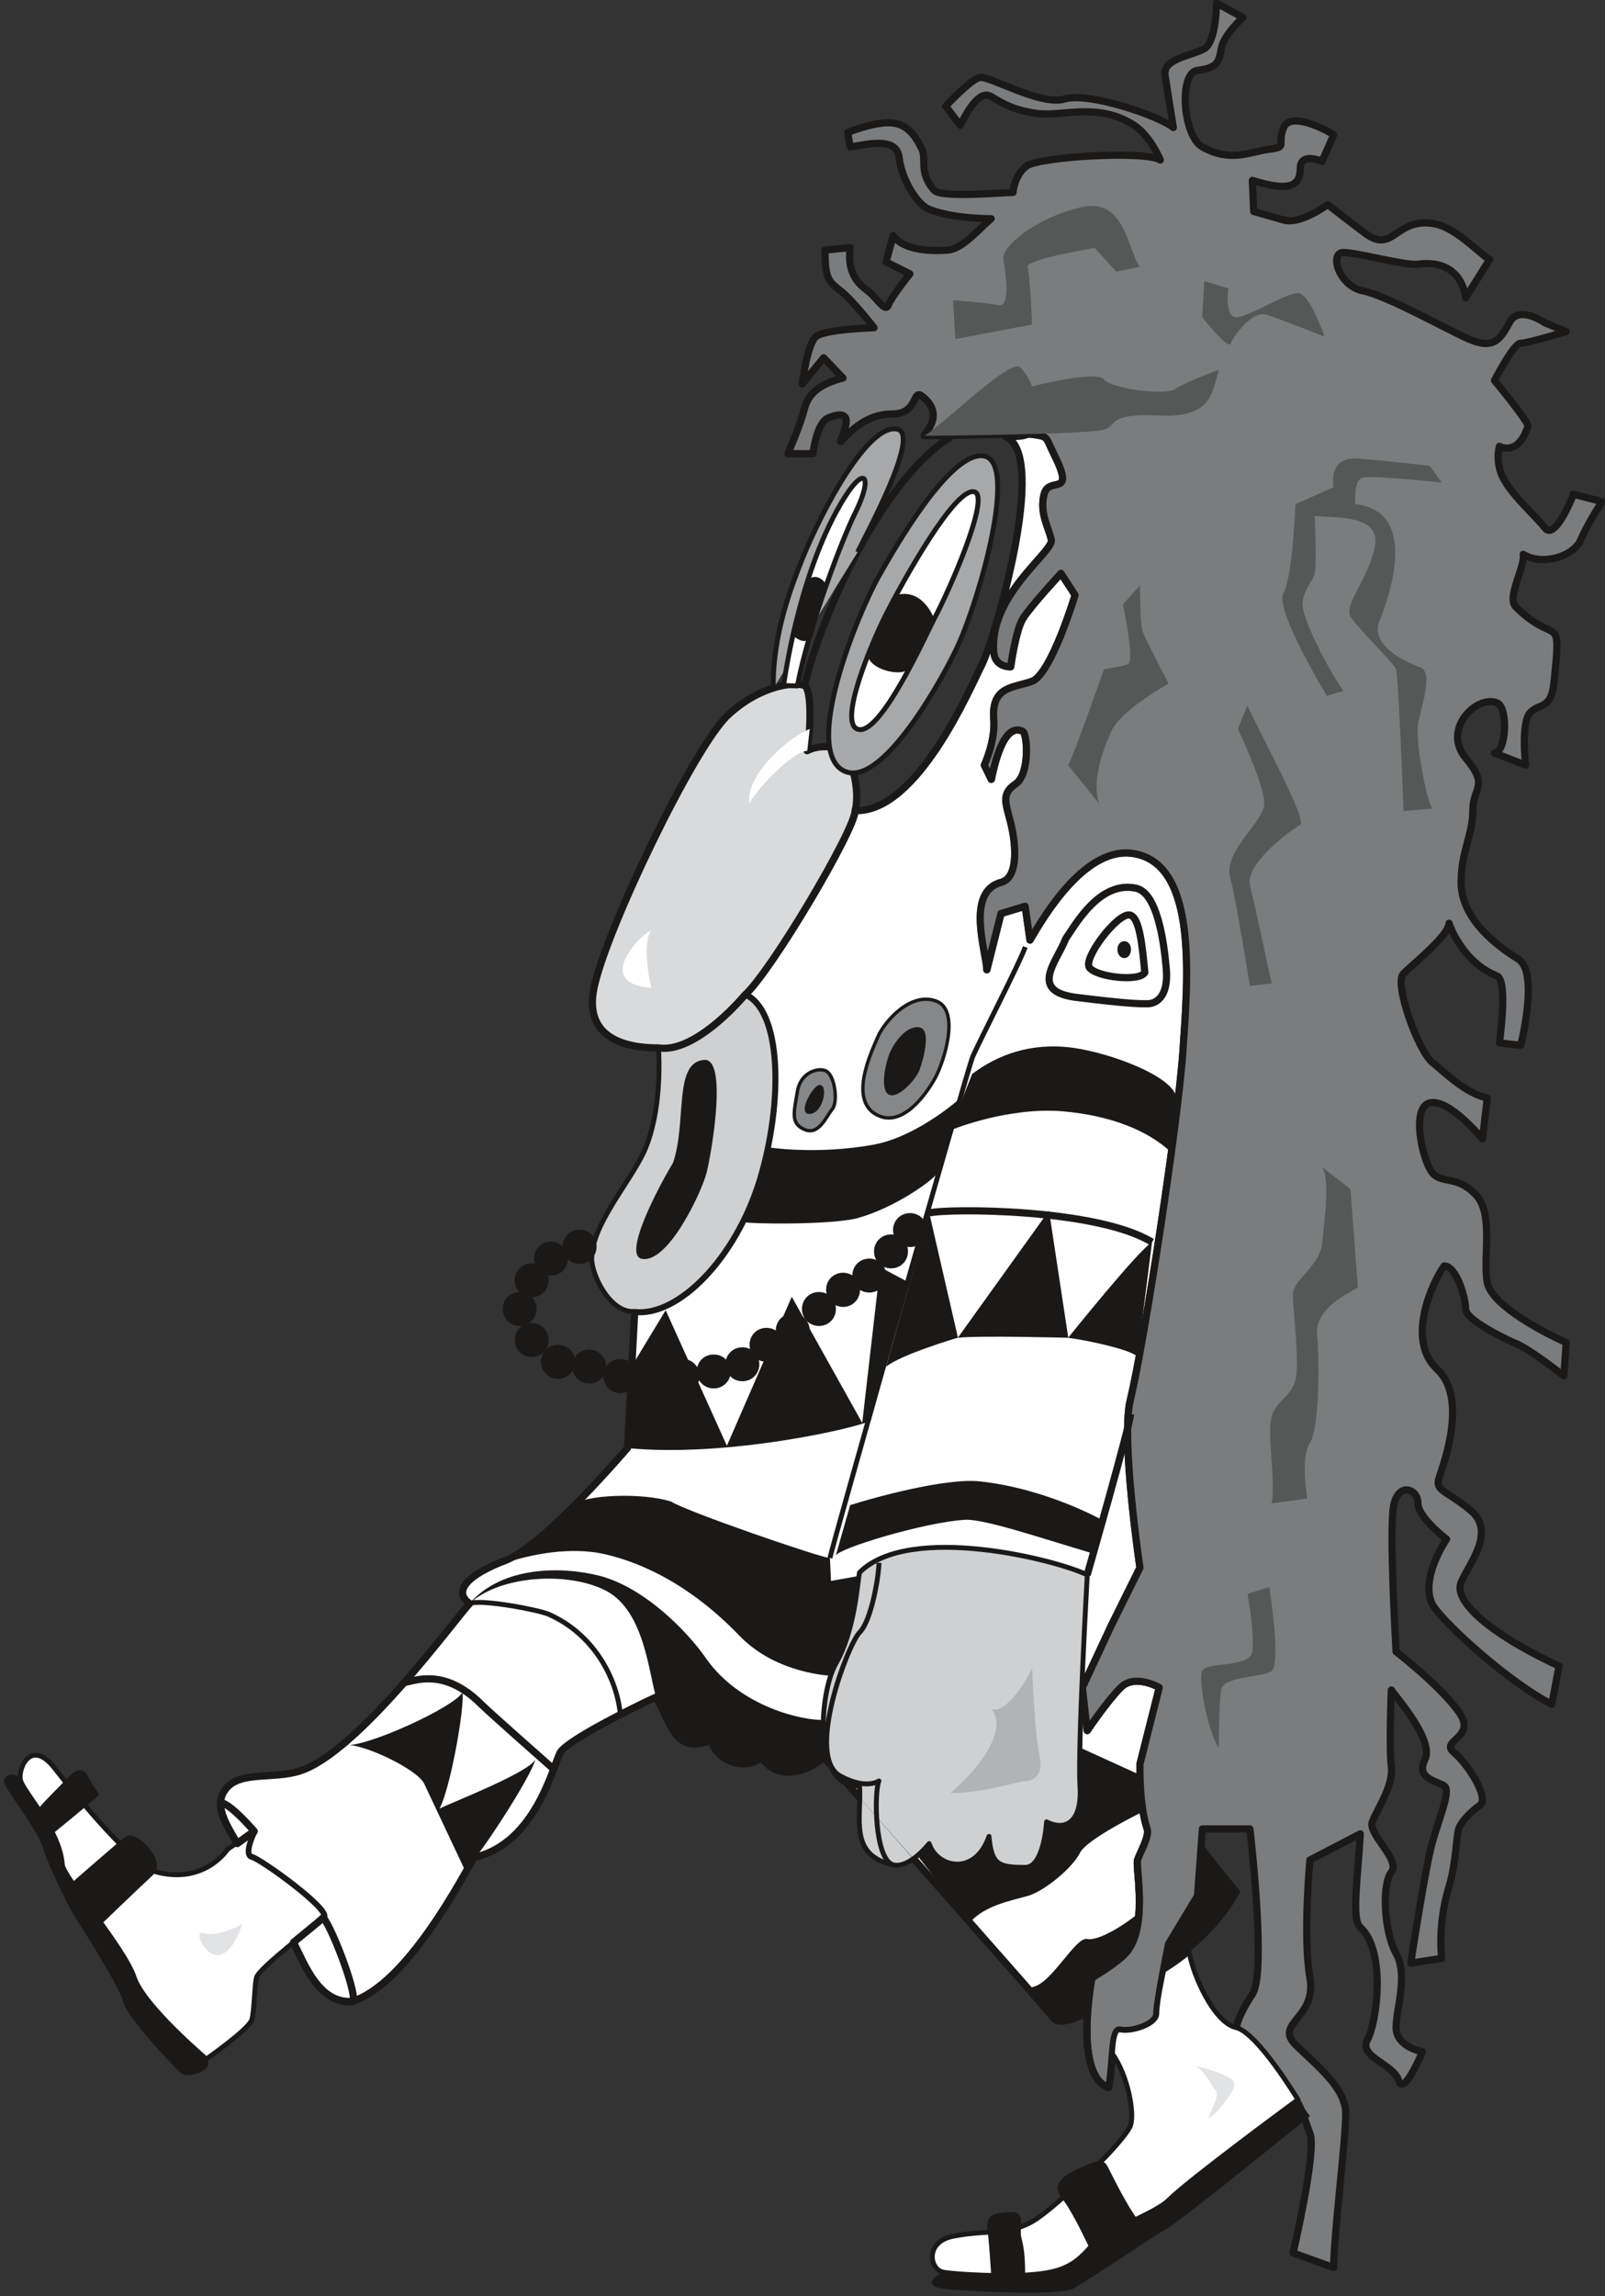<svg xmlns="http://www.w3.org/2000/svg" xml:space="preserve" width="446.891" height="638.891" fill-rule="evenodd" stroke-linejoin="round" stroke-width="28.222" preserveAspectRatio="xMidYMid" version="1.2" viewBox="0 0 11824 16904"><rect x="0" y="0" width="11824" height="16904" fill="#333333" stroke="none"/><defs class="ClipPathGroup"><clipPath id="a" clipPathUnits="userSpaceOnUse"><path d="M0 0h11824v16904H0z"/></clipPath></defs><g class="SlideGroup"><g class="Slide" clip-path="url(#a)"><g class="Page"><g class="com.sun.star.drawing.ClosedBezierShape"><path fill="none" d="M1598 3169h7173v11739H1598z" class="BoundingBox"/><path fill="#FFF" d="M2593 14735c406-125 813-917 900-1060 459-104 584-688 635-774 53-89 548-336 706-407 114 204 142 425 406 318 36 160 264 228 371 124 114 186 353 104 457 0 0 0 1642 1852 1695 1923 54 69 265-53 265-53s35-196 17-247c0 0 143-81 229-160 196-175 89-652 107-706 17-53 89-175 71-228-61-181-54-478-54-478l143-564s-178-104-285 0c-104 107-246 318-246 318l-36-318 214-457 210-424s-142-953-71-1235c107-442 353-2048 389-2576s107-1359-353-1445c-361-72-671 457-775 635l-35-249-178 53-104 414c0-122-160-571 104-643 137-35 107-299 71-442-36-139-71-210 36-282 106-71 88-370 53-388-145-71-213 267-231 353l-51-104s81-178 69-335c-18-249 142-232 281-282 143-54 318-635 318-635l-104-160s-229 246-282 335-89 353-89 353-114 5-124-107c-36-421 441-739 424-828-18-89-89-195-54-335 36-142 239 35 71-300-63-127-35-124-160-142-66-7-2 18-193 18 318 142-88 1501-175 1676-89 175-478 1095-936 1077 0 140-617 1181-812 1356 264 115 282 778 106 1359-177 583-599 1007-917 972l-53 1005s-617 724-899 828c-282 107-390 229-264 318-90 89-822 1102-1256 1234-188 59-432 0-536 125-106 124 8 282 79 406l124-89s-89 176-18 193c69 18 582 389 529 442-23 23-120 99-221 183 79 153 185 452 432 435Z"/><path fill="none" stroke="#1B1918" stroke-linejoin="miter" stroke-width="53" d="M2593 14735c406-125 813-917 900-1060 459-104 584-688 635-774 53-89 548-336 706-407 114 204 142 425 406 318 36 160 264 228 371 124 114 186 353 104 457 0 0 0 1642 1852 1695 1923 54 69 265-53 265-53s35-196 17-247c0 0 143-81 229-160 196-175 89-652 107-706 17-53 89-175 71-228-61-181-54-478-54-478l143-564s-178-104-285 0c-104 107-246 318-246 318l-36-318 214-457 210-424s-142-953-71-1235c107-442 353-2048 389-2576s107-1359-353-1445c-361-72-671 457-775 635l-35-249-178 53-104 414c0-122-160-571 104-643 137-35 107-299 71-442-36-139-71-210 36-282 106-71 88-370 53-388-145-71-213 267-231 353l-51-104s81-178 69-335c-18-249 142-232 281-282 143-54 318-635 318-635l-104-160s-229 246-282 335-89 353-89 353-114 5-124-107c-36-421 441-739 424-828-18-89-89-195-54-335 36-142 239 35 71-300-63-127-35-124-160-142-66-7-2 18-193 18 318 142-88 1501-175 1676-89 175-478 1095-936 1077 0 140-617 1181-812 1356 264 115 282 778 106 1359-177 583-599 1007-917 972l-53 1005s-617 724-899 828c-282 107-390 229-264 318-90 89-822 1102-1256 1234-188 59-432 0-536 125-106 124 8 282 79 406l124-89s-89 176-18 193c69 18 582 389 529 442-23 23-120 99-221 183 79 153 185 452 432 435Z"/></g><g class="com.sun.star.drawing.ClosedBezierShape"><path fill="none" d="M5763-22h6083v16755H5763z" class="BoundingBox"/><path fill="#7A7C7D" d="m7269 7140 105-414 178-54 36 249c104-178 414-706 774-635 460 87 389 917 353 1445-35 529-282 2135-388 2577-71 282 71 1234 71 1234l-211 425-213 457 35 317s142-211 247-317c106-104 284 0 284 0l-142 564s-8 297 53 477c18 54-53 175-71 229-18 53 89 531-107 706-86 79-228 160-228 160s-140 721 124 810c36-228 18-442 87-424 71 18 266-36 266-122 0-89 87-513 87-513l213-353 36-493h350s125 1059 18 1217c-104 160-246 406 53 546 300 142 318 353 371 477 53 125-124 882-124 882l299 107c0-229 89-935 89-1131 0-193-211-353-371-510-157-160 160-193 107-493-53-302 0-866 0-866l371-193c-18 335-66 627 0 688 193 175 122 704 53 828-71 125 193 178 230 300 35 124 175-211 175-211s-194-36-194-178c0-139 90-386 0-546-89-157-107-510-35-599s-176-282-140-371c33-89 157-264 140-407-18-139 0-563 0-563 35 53 318 370 247 513-69 139 89 157 142 193 53 35-35 228-89 424-53 193-157 881-157 881l228-35c-17-160 0-353 54-529 53-177 53-370 71-424 18-53 86-124 157-175 71-53-89-302-193-389-106-89 176-106 36-299-142-196-461-442-461-442s-53-900-18-1077c37-176 179-122 179-16 0 105 211 265 211 265s-196 282-107 475c43 96 513 546 882 741l53-282c-564-264-775-495-721-617 50-124 264-371 68-531-193-157-264-139-228-246 35-107 210-582-18-793-229-213-36-635 53-759 89 0 158 229 158 317 0 89 353 247 353 247 106 35 371 246 371 246l17-246c-124-54-546-264-581-440-36-177 53-513-89-652-140-143-247-72-318-160-71-89-157-476-18-512 143-36 389 265 389 265l36-301c-160-35-300-177-407-264-104-89-283-581-211-652 72-72 336-282 336-371 0 0 89 282 353 388 84 33 18 493 18 493l157 18s137-539-18-635c-228-140-421-335-421-564s86-353 86-528c0-178 124-178-53-389-176-213 83-465 231-406 86 35 68 370-18 370l229 89s-36-317 35-388 155-18 175-229c54-531 18-249-282-548-71-69 72-300 54-387 142 87 371 16 424-106 53-125 157-282 157-282l-210-54c-71 176-160 318-211 247-54-71-231-229-300-353-71-122-35-247-35-247s139 79 210-149c8-28-246-336-246-336s140-274 193-274 335-86 335-86l-157-64s-186-132-257-8c-71 125-114 211-310 125-193-89-600-318-775-353-178-36-247-282-143-282 107 0 459 99 550 86 333-43 351 247 351 247l177-282c-71-36-246-237-414-264-285-44-293 228-504 71-213-160-274-211-274-211s-203 150-325 114c-124-35-221-63-221-63l-10-229c282 89 353 36 353-89 0-122 160-51 160-51l86-195c-50-36-317-175-368-54-53 125 36 143-107 160-142 18-284 100-492-17-143-79-178-546-36-564 140-18 158-54 175-160 18-104 160-229 160-229L8962 23s0 281-89 335c-87 53-308 71-290 195 18 122 61 386 61 386-104-86-625-264-802-210-176 53-558-176-626-158-71 18-249 211-249 211l107 140c53-104 142-264 228-211 90 53 161 99 336 124 196 26 447-86 717 87 122 81 193 256 193 256-107-71-899-25-988 46-89 69-97 193-97 193-89 0-529 43-583-18-114-132-53-228-88-300-36-71-89-177-211-193-125-17-336 69-336 69l18 107c122-18 343-79 361 78 18 160 132 346 221 381 183 72 457 69 457 69-86 71-208 221-317 231-343 26-404-107-404-107l-54 194 176 88s-140 176-158 229-71-25-124-79c-54-53-186-106-158-343l-185 18c0 211 25 229 114 300 89 68 247 272 247 272s-354 10-425 63c-68 51-104 351-104 351l158-193 142 149c-107 28-246 79-282 221-36 140-124 336-124 336h185s25-229 114-264c229-92 89 144 89 175 71-71 186-203 379-203 195 0 149-186 221-132 185 142 0 292 17 292 191 0 728-18 794-10 124 17 96 15 160 142 167 335-36 157-71 299-36 140 35 247 53 336s-461 406-424 828c10 112 124 106 124 106s36-264 89-353c54-88 282-335 282-335l104 160s-175 582-317 635c-140 51-301 33-282 282 13 158-70 335-70 335l51 105c19-87 87-425 232-354 36 18 54 318-53 389s-71 142-36 282c36 142 66 406-71 442-265 71-105 521-105 643Z"/><path fill="none" stroke="#1B1918" stroke-linejoin="miter" stroke-width="53" d="m7269 7140 105-414 178-54 36 249c104-178 414-706 774-635 460 87 389 917 353 1445-35 529-282 2135-388 2577-71 282 71 1234 71 1234l-211 425-213 457 35 317s142-211 247-317c106-104 284 0 284 0l-142 564s-8 297 53 477c18 54-53 175-71 229-18 53 89 531-107 706-86 79-228 160-228 160s-140 721 124 810c36-228 18-442 87-424 71 18 266-36 266-122 0-89 87-513 87-513l213-353 36-493h350s125 1059 18 1217c-104 160-246 406 53 546 300 142 318 353 371 477 53 125-124 882-124 882l299 107c0-229 89-935 89-1131 0-193-211-353-371-510-157-160 160-193 107-493-53-302 0-866 0-866l371-193c-18 335-66 627 0 688 193 175 122 704 53 828-71 125 193 178 230 300 35 124 175-211 175-211s-194-36-194-178c0-139 90-386 0-546-89-157-107-510-35-599s-176-282-140-371c33-89 157-264 140-407-18-139 0-563 0-563 35 53 318 370 247 513-69 139 89 157 142 193 53 35-35 228-89 424-53 193-157 881-157 881l228-35c-17-160 0-353 54-529 53-177 53-370 71-424 18-53 86-124 157-175 71-53-89-302-193-389-106-89 176-106 36-299-142-196-461-442-461-442s-53-900-18-1077c37-176 179-122 179-16 0 105 211 265 211 265s-196 282-107 475c43 96 513 546 882 741l53-282c-564-264-775-495-721-617 50-124 264-371 68-531-193-157-264-139-228-246 35-107 210-582-18-793-229-213-36-635 53-759 89 0 158 229 158 317 0 89 353 247 353 247 106 35 371 246 371 246l17-246c-124-54-546-264-581-440-36-177 53-513-89-652-140-143-247-72-318-160-71-89-157-476-18-512 143-36 389 265 389 265l36-301c-160-35-300-177-407-264-104-89-283-581-211-652 72-72 336-282 336-371 0 0 89 282 353 388 84 33 18 493 18 493l157 18s137-539-18-635c-228-140-421-335-421-564s86-353 86-528c0-178 124-178-53-389-176-213 83-465 231-406 86 35 68 370-18 370l229 89s-36-317 35-388 155-18 175-229c54-531 18-249-282-548-71-69 72-300 54-387 142 87 371 16 424-106 53-125 157-282 157-282l-210-54c-71 176-160 318-211 247-54-71-231-229-300-353-71-122-35-247-35-247s139 79 210-149c8-28-246-336-246-336s140-274 193-274 335-86 335-86l-157-64s-186-132-257-8c-71 125-114 211-310 125-193-89-600-318-775-353-178-36-247-282-143-282 107 0 459 99 550 86 333-43 351 247 351 247l177-282c-71-36-246-237-414-264-285-44-293 228-504 71-213-160-274-211-274-211s-203 150-325 114c-124-35-221-63-221-63l-10-229c282 89 353 36 353-89 0-122 160-51 160-51l86-195c-50-36-317-175-368-54-53 125 36 143-107 160-142 18-284 100-492-17-143-79-178-546-36-564 140-18 158-54 175-160 18-104 160-229 160-229L8962 23s0 281-89 335c-87 53-308 71-290 195 18 122 61 386 61 386-104-86-625-264-802-210-176 53-558-176-626-158-71 18-249 211-249 211l107 140c53-104 142-264 228-211 90 53 161 99 336 124 196 26 447-86 717 87 122 81 193 256 193 256-107-71-899-25-988 46-89 69-97 193-97 193-89 0-529 43-583-18-114-132-53-228-88-300-36-71-89-177-211-193-125-17-336 69-336 69l18 107c122-18 343-79 361 78 18 160 132 346 221 381 183 72 457 69 457 69-86 71-208 221-317 231-343 26-404-107-404-107l-54 194 176 88s-140 176-158 229-71-25-124-79c-54-53-186-106-158-343l-185 18c0 211 25 229 114 300 89 68 247 272 247 272s-354 10-425 63c-68 51-104 351-104 351l158-193 142 149c-107 28-246 79-282 221-36 140-124 336-124 336h185s25-229 114-264c229-92 89 144 89 175 71-71 186-203 379-203 195 0 149-186 221-132 185 142 0 292 17 292 191 0 728-18 794-10 124 17 96 15 160 142 167 335-36 157-71 299-36 140 35 247 53 336s-461 406-424 828c10 112 124 106 124 106s36-264 89-353c54-88 282-335 282-335l104 160s-175 582-317 635c-140 51-301 33-282 282 13 158-70 335-70 335l51 105c19-87 87-425 232-354 36 18 54 318-53 389s-71 142-36 282c36 142 66 406-71 442-265 71-105 521-105 643Z"/></g><g class="com.sun.star.drawing.ClosedBezierShape"><path fill="none" d="M8572 13571h568v938h-568z" class="BoundingBox"/><path fill="#1B1918" d="m8607 14312 213-354 37-387c86 121 282 354 282 354-196 369-567 582-567 582l35-195Z"/></g><g class="com.sun.star.drawing.ClosedBezierShape"><path fill="none" d="M6849 14336h2738v2437H6849z" class="BoundingBox"/><path fill="#FFF" d="M8327 15652c-54 124-475 528-671 670-194 142-372 89-636 142-207 41-174 247-68 265 104 17 457 35 651 17 196-17 302-53 424-195 125-140 483-252 582-353 160-158 953-740 953-740s-299-496-457-531c-160-36-318-386-344-556-107 88-188 134-188 134s-51 229-51 318c0 86-195 139-266 122-43-11-54 63-61 175 114 160 167 443 132 532Z"/><path fill="none" stroke="#1B1918" stroke-linejoin="miter" stroke-width="36" d="M8327 15652c-54 124-475 528-671 670-194 142-372 89-636 142-207 41-174 247-68 265 104 17 457 35 651 17 196-17 302-53 424-195 125-140 483-252 582-353 160-158 953-740 953-740s-299-496-457-531c-160-36-318-386-344-556-107 88-188 134-188 134s-51 229-51 318c0 86-195 139-266 122-43-11-54 63-61 175 114 160 167 443 132 532Z"/></g><g class="com.sun.star.drawing.ClosedBezierShape"><path fill="none" d="M7021 1516h1379v982H7021z" class="BoundingBox"/><path fill="#565757" d="m7021 2211 17 285 565-107s-15-371-33-425c-18-53 494-139 494-139l160 175 175-36c-89-104-106-510-425-440-317 68-599 283-582 387 18 107 54 354-36 335-87-18-335-35-335-35Z"/></g><g class="com.sun.star.drawing.ClosedBezierShape"><path fill="none" d="M8857 2070h901v468h-901z" class="BoundingBox"/><path fill="#565757" d="m9050 2123-178-53-15 265s193 247 210 194c18-51 158-248 265-212 107 35 425 161 425 161s-107-320-196-320c-86 0-336 159-440 177-107 17-71-212-71-212Z"/></g><g class="com.sun.star.drawing.ClosedBezierShape"><path fill="none" d="M9447 3374h1176v2598H9447z" class="BoundingBox"/><path fill="#565757" d="m9775 5122 122-35c-122-175-301-529-301-636 0-104 71-158 89-229s0-424 0-424c140 18 494-18 443 231-54 247-231 422-178 511s317 336 335 389c18 54 55 1042 55 1042l210-18c-53-107-122-513-104-617 15-107 122-389 15-424-104-36-369-160-300-337 71-175 300-810-176-863 0 0-17-178 54-196s582 36 582 36l-88-122s-301-36-530-54c-228-16-178 211-178 211l-282 125s-18 528-87 653c-70 121 319 757 319 757Z"/></g><g class="com.sun.star.drawing.ClosedBezierShape"><path fill="none" d="M7869 4310h741v1607h-741z" class="BoundingBox"/><path fill="#565757" d="m7869 5634 228 282c-53-160 18-371 89-531 70-158 423-352 423-352s-176-335-193-388c-18-54-18-335-18-335l-125 139s89 424 36 442-176 36-176 36-229 654-264 707Z"/></g><g class="com.sun.star.drawing.ClosedBezierShape"><path fill="none" d="M9056 5192h529v2067h-529z" class="BoundingBox"/><path fill="#565757" d="m9120 5367 70-175c71 175 440 833 389 881-121 71-405 301-371 443 35 140 160 724 160 724l-160 18s-111-689-141-778c-70-211 247-425 247-565 0-142-194-548-194-548Z"/></g><g class="com.sun.star.drawing.ClosedBezierShape"><path fill="none" d="M9357 8578h648v2491h-648z" class="BoundingBox"/><path fill="#565757" d="m9721 8578 228 177 54 724c-125 69-318 175-300 352 18 178 18 688-54 795-71 106-18 406-18 406l-264 36c35-143-35-513 0-635 35-125 139-143 175-267 36-122-18-529-18-636 0-104 197-211 215-368 17-160 71-549-18-584Z"/></g><g class="com.sun.star.drawing.ClosedBezierShape"><path fill="none" d="M8849 11684h548v1183h-548z" class="BoundingBox"/><path fill="#565757" d="m9191 11734 160-50s88 563 17 618c-71 51-354 35-372 139-17 107-17 425-17 425-71-89-157-496-122-564 33-72 351-18 369-144 18-124-35-424-35-424Z"/></g><g class="com.sun.star.drawing.ClosedBezierShape"><path fill="none" d="M6046 11374h1984v2394H6046z" class="BoundingBox"/><path fill="#CFD0D2" d="M6332 11577c-15 71-33 425-175 672-121 213-174 917 175 899 18 229-86 511 249 582 122 26 264-157 264-157 54 175 337 246 441-53 18 210 71 228 267 228 139 0 157-335 157-335 142 71 264 0 246-265-17-285 54-1553 54-1553-211-107-1307-388-1678-18Z"/><path fill="none" stroke="#1B1918" stroke-linejoin="miter" stroke-width="36" d="M6332 11577c-15 71-33 425-175 672-121 213-174 917 175 899 18 229-86 511 249 582 122 26 264-157 264-157 54 175 337 246 441-53 18 210 71 228 267 228 139 0 157-335 157-335 142 71 264 0 246-265-17-285 54-1553 54-1553-211-107-1307-388-1678-18Z"/></g><g class="com.sun.star.drawing.ClosedBezierShape"><path fill="none" d="M130 12903h2277v2280H130z" class="BoundingBox"/><path fill="#FFF" d="M1874 13482s-90 175-18 193c68 17 582 389 528 443-53 53-477 370-495 442-15 68-15 236-33 307s-336 292-336 292-460-389-531-599c-69-214-522-738-530-832-17-257-292-538-309-625-17-89 81-309 256-81 178 231 585 716 743 759 360 97 528-167 528-167l197-132Z"/><path fill="none" stroke="#1B1918" stroke-linejoin="miter" stroke-width="36" d="M1874 13482s-90 175-18 193c68 17 582 389 528 443-53 53-477 370-495 442-15 68-15 236-33 307s-336 292-336 292-460-389-531-599c-69-214-522-738-530-832-17-257-292-538-309-625-17-89 81-309 256-81 178 231 585 716 743 759 360 97 528-167 528-167l197-132Z"/></g><g class="com.sun.star.drawing.ClosedBezierShape"><path fill="none" d="M3670 11012h2656v1327H3670z" class="BoundingBox"/><path fill="#1B1918" d="M4226 11082s-267 293-556 443c264-97 543-130 756-89 221 45 614 182 1025 610 274 282 681 292 681 292s175-407 193-735l-203 36-8-168c-81-7-1059-344-1167-415-211-70-653-52-721 26Z"/></g><g class="com.sun.star.drawing.ClosedBezierShape"><path fill="none" d="M3459 11561h2611v1489H3459z" class="BoundingBox"/><path fill="#1B1918" d="M6069 12938c-104 104-343 185-457 0-107 104-336 35-372-125-264 107-292-114-406-318-54-168-84-626-361-779-274-149-786-121-1014 89 246-281 689-273 961-203 335 89 647 415 777 601 255 370 732 467 872 459v276Z"/></g><g fill="none" class="com.sun.star.drawing.ClosedBezierShape"><path d="M1598 13245h315v368h-315z" class="BoundingBox"/><path stroke="#1B1918" stroke-linejoin="miter" stroke-width="53" d="m1873 13483-125 90c-51-92-127-201-123-301 61 0 220 176 248 211Z"/></g><g fill="none" class="com.sun.star.drawing.ClosedBezierShape"><path d="M2128 14076h504v689h-504z" class="BoundingBox"/><path stroke="#1B1918" stroke-linejoin="miter" stroke-width="53" d="M2594 14736c-247 18-354-283-432-436 101-84 198-161 220-183 80 106 266 611 212 619Z"/></g><g class="com.sun.star.drawing.ClosedBezierShape"><path fill="none" d="M2540 12459h1404v1308H2540z" class="BoundingBox"/><path fill="#1B1918" d="M3424 13766s-249-529-300-636c-54-107-460-300-584-282 160 18 813-283 867-389 17 114-89 707-169 856 87-43 654-264 705-360-26 122-440 758-519 811Z"/></g><g fill="none" class="com.sun.star.drawing.OpenBezierShape"><path d="M2976 12333h1121v713H2976z" class="BoundingBox"/><path stroke="#1B1918" stroke-linejoin="miter" stroke-width="53" d="M2982 12387c88-18 300-103 564 161 72 71 532 476 532 476"/></g><g fill="none" class="com.sun.star.drawing.OpenBezierShape"><path d="M3451 11779h1138v851H3451z" class="BoundingBox"/><path stroke="#1B1918" stroke-linejoin="miter" stroke-width="36" d="M3459 11806c78-35 496 43 582 78 362 160 512 514 529 743"/></g><g class="com.sun.star.drawing.ClosedBezierShape"><path fill="none" d="M4623 9329h2057v1348H4623z" class="BoundingBox"/><path fill="#1B1918" d="m4623 10661 25-592 256-423 451 998 478-1097 519 929 132-1147 195 104c-43 213-264 1025-264 1025-89 54-1060 275-1792 203Z"/></g><g class="com.sun.star.drawing.ClosedBezierShape"><path fill="none" d="M5469 8067h1625v942H5469z" class="BoundingBox"/><path fill="#1B1918" d="M5469 8996c60 17 662 22 849-28 282-79 564-283 599-344 36-64 176-557 176-557-72 71-371 310-661 361-422 76-778 18-778 18-8 53-114 504-185 550Z"/></g><g class="com.sun.star.drawing.ClosedBezierShape"><path fill="none" d="M7020 7703h1644v781H7020z" class="BoundingBox"/><path fill="#1B1918" d="M7020 8314c-7-43 142-407 142-407 185-140 432-235 743-193 299 43 721 211 757 353l-36 415c-168-158-442-269-793-300-399-35-813 132-813 132Z"/></g><g class="com.sun.star.drawing.ClosedBezierShape"><path fill="none" d="M6344 7343h661v901h-661z" class="BoundingBox"/><path fill="#868789" d="M6899 7371c-193-75-389 158-433 265-45 106-230 486 16 582 201 79 389-236 425-317 71-159 150-469-8-530Z"/><path fill="none" stroke="#1B1918" stroke-linejoin="miter" stroke-width="25" d="M6899 7371c-193-75-389 158-433 265-45 106-230 486 16 582 201 79 389-236 425-317 71-159 150-469-8-530Z"/></g><g class="com.sun.star.drawing.ClosedBezierShape"><path fill="none" d="M5838 7863h329v476h-329z" class="BoundingBox"/><path fill="#868789" d="M6079 7882c-58-22-181 15-204 151-27 160-52 239 53 283 105 45 159-97 204-151 44-54 18-258-53-283Z"/><path fill="none" stroke="#1B1918" stroke-linejoin="miter" stroke-width="25" d="M6079 7882c-58-22-181 15-204 151-27 160-52 239 53 283 105 45 159-97 204-151 44-54 18-258-53-283Z"/></g><g fill="none" class="com.sun.star.drawing.OpenBezierShape"><path d="M7980 13684h443v1713h-443z" class="BoundingBox"/><path stroke="#1B1918" stroke-linejoin="miter" stroke-width="53" d="M8381 13693c-18 53 89 530-108 706-86 78-230 161-230 161s-139 721 126 810"/></g><g class="com.sun.star.drawing.ClosedBezierShape"><path fill="none" d="M6068 12936h2324v1947H6068z" class="BoundingBox"/><path fill="#1B1918" d="M6068 12936s1641 1853 1695 1924c54 69 265-53 265-53s35-196 18-246c0 0 142-82 228-160 82-73 109-197 117-319-81 71-292 211-381 193s-265 336-407 354c17 89 160 231 160 231l-1695-1924Z"/></g><g class="com.sun.star.drawing.ClosedBezierShape"><path fill="none" d="M4341 7303h1387v2374H4341z" class="BoundingBox"/><path fill="#CFD0D2" d="M4676 9655c318 35 740-389 918-971 175-582 157-1245-107-1359-122 142-406 424-636 388 18 318-28 569-89 724-86 230-403 565-403 829 0 125 139 406 317 389Z"/><path fill="none" stroke="#1B1918" stroke-linejoin="miter" stroke-width="36" d="M4676 9655c318 35 740-389 918-971 175-582 157-1245-107-1359-122 142-406 424-636 388 18 318-28 569-89 724-86 230-403 565-403 829 0 125 139 406 317 389Z"/></g><g class="com.sun.star.drawing.ClosedBezierShape"><path fill="none" d="M4337 5010h2002v2736H4337z" class="BoundingBox"/><path fill="#D9DADB" d="M6299 5969c0 139-617 1182-812 1357-122 142-408 424-636 389-140 0-563-18-475-442 86-422 739-1782 989-2010 246-228 510-246 564-214 53 36 35 318 35 318l-18 160c69-36 181-43 247 0 106 71 139 335 106 442Z"/><path fill="none" stroke="#1B1918" stroke-linejoin="miter" stroke-width="53" d="M6299 5969c0 139-617 1182-812 1357-122 142-408 424-636 389-140 0-563-18-475-442 86-422 739-1782 989-2010 246-228 510-246 564-214 53 36 35 318 35 318l-18 160c69-36 181-43 247 0 106 71 139 335 106 442Z"/></g><g fill="none" class="com.sun.star.drawing.OpenBezierShape"><path d="M5901 3193h1118v1864H5901z" class="BoundingBox"/><path stroke="#1B1918" stroke-linejoin="miter" stroke-width="53" d="M5928 5051c53-299 492-1465 1075-1835"/></g><g class="com.sun.star.drawing.ClosedBezierShape"><path fill="none" d="M6087 3337h1282v2373H6087z" class="BoundingBox"/><path fill="#A6A8AA" d="M6210 5672c283 157 755-715 848-921 160-350 441-1339 195-1393-250-52-671 695-778 883-159 281-559 1265-265 1431Z"/><path fill="none" stroke="#1B1918" stroke-linejoin="miter" stroke-width="36" d="M6210 5672c283 157 755-715 848-921 160-350 441-1339 195-1393-250-52-671 695-778 883-159 281-559 1265-265 1431Z"/></g><g class="com.sun.star.drawing.ClosedBezierShape"><path fill="none" d="M5697 3157h959v1913h-959z" class="BoundingBox"/><path fill="#A6A8AA" d="M6318 4065c50-107 458-849 300-903-214-67-567 603-708 954-76 193-220 552-213 953l621-1004Z"/></g><g fill="none" class="com.sun.star.drawing.OpenBezierShape"><path d="M5679 3139h995v1931h-995z" class="BoundingBox"/><path stroke="#1B1918" stroke-linejoin="miter" stroke-width="36" d="M6318 4065c50-107 458-849 300-903-214-67-567 603-708 954-76 193-220 552-213 953"/></g><g class="com.sun.star.drawing.ClosedBezierShape"><path fill="none" d="M6810 2697h2171v514H6810z" class="BoundingBox"/><path fill="#565757" d="M6810 3209c175-114 635-574 706-504 71 71 86 140 86 140s479-122 532-51c53 68 457 122 528 68 71-50 318-139 318-139-54 175-54 354-440 336-388-18-302 71-406 104-107 36-1324 46-1324 46Z"/></g><g fill="none" class="com.sun.star.drawing.OpenBezierShape"><path d="M6096 6966h1476v4509H6096z" class="BoundingBox"/><path stroke="#1B1918" stroke-linejoin="miter" stroke-width="36" d="M7553 6972c-35 106-353 723-389 812s-1043 3634-1050 3687"/></g><g class="com.sun.star.drawing.ClosedBezierShape"><path fill="none" d="M6157 10903h1960v552H6157z" class="BoundingBox"/><path fill="#1B1918" d="m6157 11453 106-372c158-51 701-202 954-175 492 53 899 283 899 283l-71 246c-353-104-793-254-936-246-300 18-935 211-952 264Z"/></g><g fill="none" class="com.sun.star.drawing.OpenBezierShape"><path d="M7983 10414h373v1191h-373z" class="BoundingBox"/><path stroke="#1B1918" stroke-linejoin="miter" stroke-width="53" d="M8009 11596s319-1114 319-1182"/></g><g class="com.sun.star.drawing.ClosedBezierShape"><path fill="none" d="M6528 8931h530v1132h-530z" class="BoundingBox"/><path fill="#1B1918" d="m6846 8931-318 1131c106-89 529-214 529-214l-211-917Z"/></g><g class="com.sun.star.drawing.ClosedBezierShape"><path fill="none" d="M7056 8913h815v937h-815z" class="BoundingBox"/><path fill="#1B1918" d="M7056 9849c160-18 814 0 814 0l-142-936-672 936Z"/></g><g class="com.sun.star.drawing.ClosedBezierShape"><path fill="none" d="M7869 9144h619v848h-619z" class="BoundingBox"/><path fill="#1B1918" d="m8380 9991 107-847c-107 68-618 705-618 705 139 18 475 89 511 142Z"/></g><g fill="none" class="com.sun.star.drawing.OpenBezierShape"><path d="M6838 8887h1664v282H6838z" class="BoundingBox"/><path stroke="#1B1918" stroke-linejoin="miter" stroke-width="53" d="M6845 8930c139-34 1236-34 1642 215"/></g><g class="com.sun.star.drawing.ClosedBezierShape"><path fill="none" d="M6759 11595h1658v2560H6759z" class="BoundingBox"/><path fill="#1B1918" d="M8009 11595s-71 1268-53 1552c18 265-104 336-247 265 0 0-17 336-158 336-196 0-249-18-267-229-104 300-386 229-439 54 0 0-36 45-86 89l386 492c106-124 299-160 424-195 123-33 336-211 387-318 53-104 460-301 460-301-36-68-36-281-36-281l-424-193v281l53-1552Z"/></g><g class="com.sun.star.drawing.ClosedBezierShape"><path fill="none" d="M4145 9052h252v254h-252z" class="BoundingBox"/><path fill="#1B1918" d="M4270 9305c70 0 125-56 125-128 0-69-55-124-125-124s-125 55-125 124c0 72 55 128 125 128Z"/></g><g class="com.sun.star.drawing.ClosedBezierShape"><path fill="none" d="M3934 9141h251v251h-251z" class="BoundingBox"/><path fill="#1B1918" d="M4059 9391c70 0 125-55 125-125s-55-125-125-125c-72 0-125 55-125 125s53 125 125 125Z"/></g><g class="com.sun.star.drawing.ClosedBezierShape"><path fill="none" d="M3792 9301h251v251h-251z" class="BoundingBox"/><path fill="#1B1918" d="M3917 9551c70 0 125-55 125-125s-55-125-125-125-125 55-125 125 55 125 125 125Z"/></g><g class="com.sun.star.drawing.ClosedBezierShape"><path fill="none" d="M3703 9512h252v251h-252z" class="BoundingBox"/><path fill="#1B1918" d="M3828 9762c70 0 125-55 125-125s-55-125-125-125-125 55-125 125 55 125 125 125Z"/></g><g class="com.sun.star.drawing.ClosedBezierShape"><path fill="none" d="M3792 9741h251v251h-251z" class="BoundingBox"/><path fill="#1B1918" d="M3917 9991c70 0 125-55 125-125s-55-125-125-125-125 55-125 125 55 125 125 125Z"/></g><g class="com.sun.star.drawing.ClosedBezierShape"><path fill="none" d="M3985 9901h253v251h-253z" class="BoundingBox"/><path fill="#1B1918" d="M4109 10151c72 0 128-55 128-125s-56-125-128-125c-69 0-124 55-124 125s55 125 124 125Z"/></g><g class="com.sun.star.drawing.ClosedBezierShape"><path fill="none" d="M4216 9936h251v251h-251z" class="BoundingBox"/><path fill="#1B1918" d="M4341 10186c70 0 125-55 125-125s-55-125-125-125-125 55-125 125 55 125 125 125Z"/></g><g class="com.sun.star.drawing.ClosedBezierShape"><path fill="none" d="M4445 10005h251v253h-251z" class="BoundingBox"/><path fill="#1B1918" d="M4570 10257c70 0 125-56 125-128 0-69-55-124-125-124s-125 55-125 124c0 72 55 128 125 128Z"/></g><g class="com.sun.star.drawing.ClosedBezierShape"><path fill="none" d="M4656 10005h251v253h-251z" class="BoundingBox"/><path fill="#1B1918" d="M4781 10257c70 0 125-56 125-128 0-69-55-124-125-124s-125 55-125 124c0 72 55 128 125 128Z"/></g><g class="com.sun.star.drawing.ClosedBezierShape"><path fill="none" d="M4902 10005h253v253h-253z" class="BoundingBox"/><path fill="#1B1918" d="M5030 10257c68 0 124-56 124-128 0-69-56-124-124-124-73 0-128 55-128 124 0 72 55 128 128 128Z"/></g><g class="com.sun.star.drawing.ClosedBezierShape"><path fill="none" d="M5133 9972h251v251h-251z" class="BoundingBox"/><path fill="#1B1918" d="M5258 10222c70 0 125-55 125-125 0-72-55-125-125-125s-125 53-125 125c0 70 55 125 125 125Z"/></g><g class="com.sun.star.drawing.ClosedBezierShape"><path fill="none" d="M5344 9919h251v251h-251z" class="BoundingBox"/><path fill="#1B1918" d="M5469 10169c70 0 125-55 125-125s-55-125-125-125-125 55-125 125 55 125 125 125Z"/></g><g class="com.sun.star.drawing.ClosedBezierShape"><path fill="none" d="M5522 9776h251v251h-251z" class="BoundingBox"/><path fill="#1B1918" d="M5647 10026c70 0 125-55 125-125s-55-125-125-125c-72 0-125 55-125 125s53 125 125 125Z"/></g><g class="com.sun.star.drawing.ClosedBezierShape"><path fill="none" d="M5715 9670h251v253h-251z" class="BoundingBox"/><path fill="#1B1918" d="M5840 9922c70 0 125-56 125-125 0-72-55-127-125-127s-125 55-125 127c0 69 55 125 125 125Z"/></g><g class="com.sun.star.drawing.ClosedBezierShape"><path fill="none" d="M5908 9512h251v251h-251z" class="BoundingBox"/><path fill="#1B1918" d="M6033 9762c72 0 125-55 125-125s-53-125-125-125c-70 0-125 55-125 125s55 125 125 125Z"/></g><g class="com.sun.star.drawing.ClosedBezierShape"><path fill="none" d="M6086 9370h251v253h-251z" class="BoundingBox"/><path fill="#1B1918" d="M6211 9622c70 0 125-56 125-128 0-69-55-124-125-124s-125 55-125 124c0 72 55 128 125 128Z"/></g><g class="com.sun.star.drawing.ClosedBezierShape"><path fill="none" d="M6279 9266h251v251h-251z" class="BoundingBox"/><path fill="#1B1918" d="M6404 9516c70 0 125-55 125-125s-55-125-125-125-125 55-125 125 55 125 125 125Z"/></g><g class="com.sun.star.drawing.ClosedBezierShape"><path fill="none" d="M6439 9088h251v252h-251z" class="BoundingBox"/><path fill="#1B1918" d="M6564 9338c70 0 125-53 125-125 0-70-55-125-125-125s-125 55-125 125c0 72 55 125 125 125Z"/></g><g class="com.sun.star.drawing.ClosedBezierShape"><path fill="none" d="M6579 8931h251v252h-251z" class="BoundingBox"/><path fill="#1B1918" d="M6704 9181c70 0 125-55 125-125s-55-125-125-125-125 55-125 125 55 125 125 125Z"/></g><g class="com.sun.star.drawing.ClosedBezierShape"><path fill="none" d="M4687 7802h594v1469h-594z" class="BoundingBox"/><path fill="#1B1918" d="M4958 8561c-107 177-373 681-229 707 194 35 441-494 477-636 35-140 157-841-18-829-230 17-126 458-230 758Z"/></g><g class="com.sun.star.drawing.ClosedBezierShape"><path fill="none" d="M6256 3601h970v1790h-970z" class="BoundingBox"/><path fill="#FFF" d="M7182 3622c-142-52-547 689-654 900s-353 795-211 846c165 64 504-696 564-810 123-230 410-895 301-936Z"/><path fill="none" stroke="#1B1918" stroke-linejoin="miter" stroke-width="36" d="M7182 3622c-142-52-547 689-654 900s-353 795-211 846c165 64 504-696 564-810 123-230 410-895 301-936Z"/></g><g class="com.sun.star.drawing.ClosedBezierShape"><path fill="none" d="M5752 3503h641v1567h-641z" class="BoundingBox"/><path fill="#FFF" d="M5874 5050c89-457 336-1093 425-1271 140-281 71-373-106-69-319 546-420 1337-420 1337l101 3Z"/><path fill="none" stroke="#1B1918" stroke-linejoin="miter" stroke-width="36" d="M5874 5050c89-457 336-1093 425-1271 140-281 71-373-106-69-319 546-420 1337-420 1337l101 3Z"/></g><g class="com.sun.star.drawing.ClosedBezierShape"><path fill="none" d="M6396 4372h488v579h-488z" class="BoundingBox"/><path fill="#1B1918" d="m6686 4930 196-372c-18-54-107-228-283-176-46 115-203 441-203 441 2 102 233 160 290 107Z"/></g><g class="com.sun.star.drawing.ClosedBezierShape"><path fill="none" d="M5847 4247h241v474h-241z" class="BoundingBox"/><path fill="#1B1918" d="M5847 4684s77 66 112 18l128-392c-7-31-74-96-133-41-54 97-92 397-107 415Z"/></g><g class="com.sun.star.drawing.ClosedBezierShape"><path fill="none" d="M5519 5367h448v551h-448z" class="BoundingBox"/><path fill="#FFF" d="M5965 5367c-143 53-478 336-444 550 36-89 319-389 426-389l18-161Z"/></g><g class="com.sun.star.drawing.ClosedBezierShape"><path fill="none" d="M4587 6850h213v424h-213z" class="BoundingBox"/><path fill="#FFF" d="M4799 6850c-69 17-440 390 0 423-18-68-69-335 0-423Z"/></g><g class="com.sun.star.drawing.ClosedBezierShape"><path fill="none" d="M6512 7562h310v503h-310z" class="BoundingBox"/><path fill="#1B1918" d="M6775 7564c-104-19-204 132-229 211-28 82-63 258 7 286 71 25 197-117 222-186 26-72 89-293 0-311Z"/></g><g class="com.sun.star.drawing.ClosedBezierShape"><path fill="none" d="M5928 7987h145v215h-145z" class="BoundingBox"/><path fill="#1B1918" d="M6043 7988c-43-16-178 213-80 213s141-205 80-213Z"/></g><g fill="none" class="com.sun.star.drawing.ClosedBezierShape"><path d="M7702 6506h920v912h-920z" class="BoundingBox"/><path stroke="#1B1918" stroke-linejoin="miter" stroke-width="53" d="M7851 6911c-64 169-281 390 86 433 372 46 452 46 515 46 61 0 158-46 140-257-18-212-69-557-220-593-266-60-443 257-521 371Z"/></g><g fill="none" class="com.sun.star.drawing.ClosedBezierShape"><path d="M7993 6709h470v517h-470z" class="BoundingBox"/><path stroke="#1B1918" stroke-linejoin="miter" stroke-width="53" d="M8434 7159c-18-176-36-416-115-423-91-9-343 321-293 388 54 71 372 106 408 35Z"/></g><g class="com.sun.star.drawing.ClosedBezierShape"><path fill="none" d="M8232 6929h102v126h-102z" class="BoundingBox"/><path fill="#1B1918" d="M8283 7054c28 0 49-28 49-65 0-33-21-60-49-60-29 0-51 27-51 60 0 37 22 65 51 65Z"/></g><g class="com.sun.star.drawing.ClosedBezierShape"><path fill="none" d="M8785 15207h311v386h-311z" class="BoundingBox"/><path fill="#E2E3E4" d="M8793 15209c-68-15 301 53 301 135 0 79-210 296-187 237 18-60 83-158 47-194-37-35-82-161-161-178Z"/></g><g class="com.sun.star.drawing.ClosedBezierShape"><path fill="none" d="M1470 14161h316v234h-316z" class="BoundingBox"/><path fill="#E2E3E4" d="M1784 14161c-53 45-214 96-284 71-70-26-10 150 98 161 106 7 176-187 186-232Z"/></g><g fill="none" class="com.sun.star.drawing.OpenBezierShape"><path d="M6072 11506h516v2243h-516z" class="BoundingBox"/><path stroke="#1B1918" stroke-linejoin="miter" stroke-width="36" d="M6475 11506c0 88-53 424-143 513-86 87-403 918-140 1057 189 103 283 36 283 36-35 72-35 582 107 618"/></g><g class="com.sun.star.drawing.ClosedBezierShape"><path fill="none" d="M7003 12283h664v920h-664z" class="BoundingBox"/><path fill="#B1B3B4" d="M7003 13201c249 0 497-88 550-88 51 0 140-36 104-194-35-161-53-636-53-636-51 104-194 336-301 300 107 122-18 371-300 618Z"/></g><g class="com.sun.star.drawing.ClosedBezierShape"><path fill="none" d="M6863 15458h2788v1422H6863z" class="BoundingBox"/><path fill="#1B1918" d="M9561 15458s-793 581-953 740c-99 101-458 213-582 353-122 142-229 178-424 195-194 18-547 0-651-17-88 35-141 104 0 121 140 18 846 54 953 0 104-53 565-370 687-439 124-71 1059-832 1059-832l-89-121Z"/></g><g class="com.sun.star.drawing.ClosedBezierShape"><path fill="none" d="M29 13064h1507v2215H29z" class="BoundingBox"/><path fill="#1B1918" d="M1520 15159s-461-388-532-599c-68-214-520-738-528-832-18-256-293-538-311-625-25-70-149-35-114 36 35 68 256 361 282 467 28 104 179 414 222 485 45 69 353 555 371 652 17 99 371 477 425 520 53 46 254-25 185-104Z"/></g><g class="com.sun.star.drawing.ClosedBezierShape"><path fill="none" d="M538 13512h619v661H538z" class="BoundingBox"/><path fill="#1B1918" d="M538 13853s336-293 382-328c43-35 122 10 183 89 64 78 72 149 11 203s-372 354-372 354l-204-318Z"/></g><g class="com.sun.star.drawing.ClosedBezierShape"><path fill="none" d="M292 13032h438v471H292z" class="BoundingBox"/><path fill="#1B1918" d="M292 13305c25-33 193-202 229-238 36-35 92-65 132 18 71 141 99 105 54 151-41 38-319 265-319 265l-96-196Z"/></g><g class="com.sun.star.drawing.ClosedBezierShape"><path fill="none" d="M7273 16286h280v462h-280z" class="BoundingBox"/><path fill="#1B1918" d="M7302 16747h250c0-143-10-204-28-275-18-72 36-186-71-186-159 0-193 35-176 150 10 71 25 311 25 311Z"/></g><g class="com.sun.star.drawing.ClosedBezierShape"><path fill="none" d="M7791 15911h592v643h-592z" class="BoundingBox"/><path fill="#1B1918" d="M8027 16552c18-71 354-212 354-212-71-89-176-301-212-372-35-70-53-88-265 18-177 90-101 171-63 222 71 97 186 344 186 344Z"/></g></g></g></g></svg>
